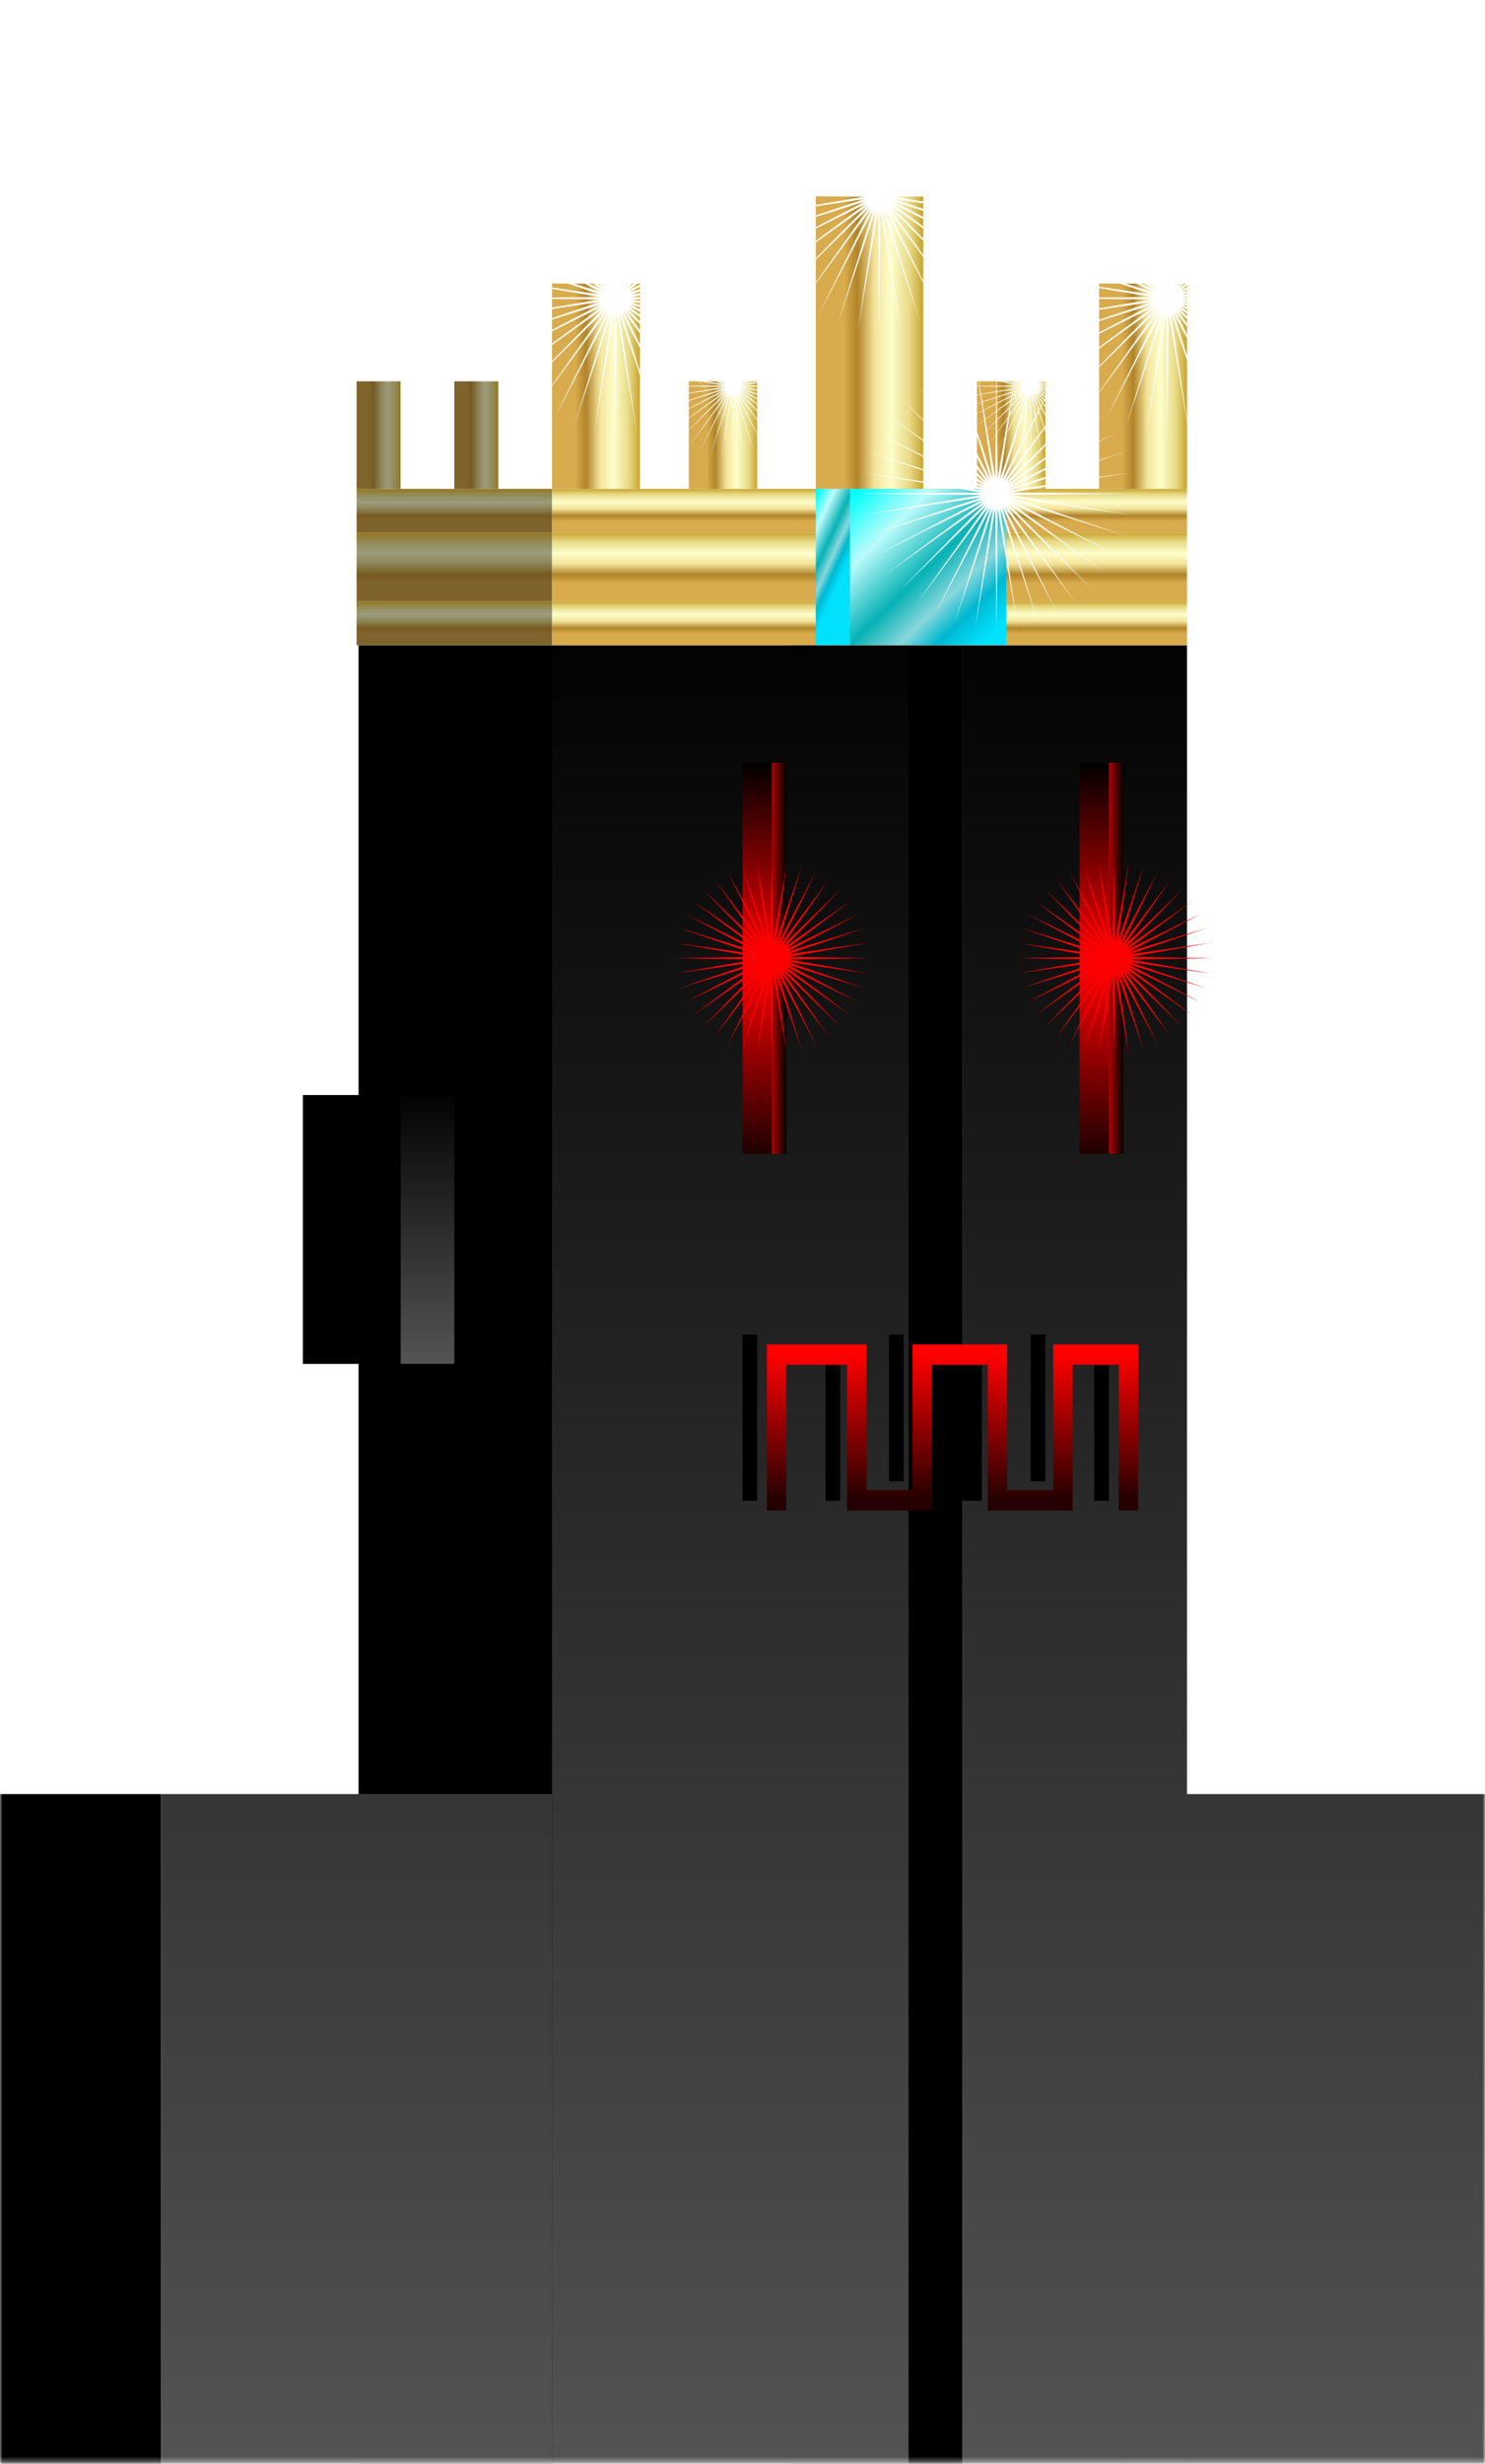 <svg width="304" height="504" viewBox="0 0 304 504" fill="none" xmlns="http://www.w3.org/2000/svg">
<mask id="mask0_6009_301" style="mask-type:luminance" maskUnits="userSpaceOnUse" x="0" y="0" width="304" height="504">
<path d="M304 0.318H0V503.682H304V0.318Z" fill="white"/>
</mask>
<g mask="url(#mask0_6009_301)">
<path d="M33 367H0V508H33V367Z" fill="black"/>
<path d="M113.213 132H73.402V508H113.213V132Z" fill="black"/>
<path d="M197 132H162V508H197V132Z" fill="black"/>
<path d="M230 367H304V508H230V367Z" fill="url(#paint0_linear_6009_301)"/>
<path d="M197 132H243V508H197V132Z" fill="url(#paint1_linear_6009_301)"/>
<path d="M113 132H186V508H113V132Z" fill="url(#paint2_linear_6009_301)"/>
<path d="M33 367H113V508H33V367Z" fill="url(#paint3_linear_6009_301)"/>
<path d="M93 224H82V279H93V224Z" fill="url(#paint4_linear_6009_301)"/>
<path d="M82 224H62V279H82V224Z" fill="black"/>
<path d="M155 273H152V307H155V273Z" fill="black"/>
<path d="M172 277H169V307H172V277Z" fill="black"/>
<path d="M185 273H182V303H185V273Z" fill="black"/>
<path d="M201 277H197V307H201V277Z" fill="black"/>
<path d="M214 273H211V303H214V273Z" fill="black"/>
<path d="M227 277H224V307H227V277Z" fill="black"/>
<g filter="url(#filter0_d_6009_301)">
<path d="M227.026 277.185H217.588V307H200.203V277.185H188.778V307H171.392V277.185H158.974V307H155V273H175.366V302.815H184.804V273H204.176V302.815H213.614V273H231V307H227.026V277.185Z" fill="url(#paint5_linear_6009_301)"/>
</g>
<path d="M161 156H152V236H161V156Z" fill="url(#paint6_linear_6009_301)"/>
<path d="M161 156H158V236H161V156Z" fill="url(#paint7_linear_6009_301)"/>
<path d="M230 156H221V236H230V156Z" fill="url(#paint8_linear_6009_301)"/>
<path d="M230 156H227V236H230V156Z" fill="url(#paint9_linear_6009_301)"/>
<path d="M228 176L228.276 192.491L231.129 176.246L228.822 192.577L234.18 176.979L229.347 192.748L237.08 178.18L229.839 192.999L239.756 179.82L230.286 193.323L242.142 181.858L230.677 193.714L244.18 184.244L231.001 194.161L245.82 186.92L231.252 194.653L247.021 189.82L231.423 195.178L247.754 192.871L231.509 195.724L248 196L231.509 196.276L247.754 199.129L231.423 196.822L247.021 202.18L231.252 197.347L245.82 205.08L231.001 197.839L244.18 207.756L230.677 198.286L242.142 210.142L230.286 198.677L239.756 212.18L229.839 199.001L237.08 213.82L229.347 199.252L234.18 215.021L228.822 199.423L231.129 215.754L228.276 199.509L228 216L227.724 199.509L224.871 215.754L227.178 199.423L221.82 215.021L226.653 199.252L218.92 213.82L226.161 199.001L216.244 212.18L225.714 198.677L213.858 210.142L225.323 198.286L211.82 207.756L224.999 197.839L210.18 205.08L224.748 197.347L208.979 202.18L224.577 196.822L208.246 199.129L224.491 196.276L208 196L224.491 195.724L208.246 192.871L224.577 195.178L208.979 189.82L224.748 194.653L210.18 186.92L224.999 194.161L211.82 184.244L225.323 193.714L213.858 181.858L225.714 193.323L216.244 179.82L226.161 192.999L218.92 178.18L226.653 192.748L221.82 176.979L227.178 192.577L224.871 176.246L227.724 192.491L228 176Z" fill="#FF0000"/>
<path d="M158 176L158.276 192.491L161.129 176.246L158.822 192.577L164.18 176.979L159.347 192.748L167.08 178.18L159.839 192.999L169.756 179.82L160.286 193.323L172.142 181.858L160.677 193.714L174.18 184.244L161.001 194.161L175.82 186.92L161.252 194.653L177.021 189.82L161.423 195.178L177.754 192.871L161.509 195.724L178 196L161.509 196.276L177.754 199.129L161.423 196.822L177.021 202.18L161.252 197.347L175.82 205.08L161.001 197.839L174.18 207.756L160.677 198.286L172.142 210.142L160.286 198.677L169.756 212.18L159.839 199.001L167.08 213.82L159.347 199.252L164.18 215.021L158.822 199.423L161.129 215.754L158.276 199.509L158 216L157.724 199.509L154.871 215.754L157.178 199.423L151.82 215.021L156.653 199.252L148.92 213.82L156.161 199.001L146.244 212.18L155.714 198.677L143.858 210.142L155.323 198.286L141.82 207.756L154.999 197.839L140.18 205.08L154.748 197.347L138.979 202.18L154.577 196.822L138.246 199.129L154.491 196.276L138 196L154.491 195.724L138.246 192.871L154.577 195.178L138.979 189.82L154.748 194.653L140.18 186.92L154.999 194.161L141.82 184.244L155.323 193.714L143.858 181.858L155.714 193.323L146.244 179.82L156.161 192.999L148.92 178.18L156.653 192.748L151.82 176.979L157.178 192.577L154.871 176.246L157.724 192.491L158 176Z" fill="#FF0000"/>
<path d="M243 123H113V132H243V123Z" fill="url(#paint10_linear_6009_301)"/>
<path d="M243 109H113V123H243V109Z" fill="url(#paint11_linear_6009_301)"/>
<path d="M243 100H113V109H243V100Z" fill="url(#paint12_linear_6009_301)"/>
<path d="M131 100V58H113V100H131Z" fill="url(#paint13_linear_6009_301)"/>
<path d="M243 100V58H225V100H243Z" fill="url(#paint14_linear_6009_301)"/>
<path d="M214 100V78H200V100H214Z" fill="url(#paint15_linear_6009_301)"/>
<path d="M155 100V78H141V100H155Z" fill="url(#paint16_linear_6009_301)"/>
<path d="M189 100V40H167V100H189Z" fill="url(#paint17_linear_6009_301)"/>
<path d="M113 123H73V132H113V123Z" fill="url(#paint18_linear_6009_301)"/>
<path d="M113 109H73V123H113V109Z" fill="url(#paint19_linear_6009_301)"/>
<path d="M113 100H73V109H113V100Z" fill="url(#paint20_linear_6009_301)"/>
<path d="M82 100V78H73V100H82Z" fill="url(#paint21_linear_6009_301)"/>
<path d="M102 100V78H93V100H102Z" fill="url(#paint22_linear_6009_301)"/>
<path d="M206 100H174V132H206V100Z" fill="url(#paint23_linear_6009_301)"/>
<path d="M174 100H167V132H174V100Z" fill="url(#paint24_linear_6009_301)"/>
<path d="M204 73L204.244 97.902L208.38 73.345L204.726 97.978L212.652 74.37L205.189 98.129L216.712 76.052L205.624 98.35L220.458 78.347L206.018 98.637L223.799 81.201L206.363 98.982L226.652 84.542L206.65 99.376L228.948 88.288L206.871 99.811L230.63 92.347L207.022 100.274L231.655 96.62L207.098 100.756L232 101L207.098 101.244L231.655 105.38L207.022 101.726L230.63 109.652L206.871 102.189L228.948 113.712L206.65 102.624L226.652 117.458L206.363 103.018L223.799 120.799L206.018 103.363L220.458 123.652L205.624 103.65L216.712 125.948L205.189 103.871L212.652 127.63L204.726 104.022L208.38 128.655L204.244 104.098L204 129L203.756 104.098L199.62 128.655L203.274 104.022L195.348 127.63L202.811 103.871L191.288 125.948L202.376 103.65L187.542 123.652L201.982 103.363L184.201 120.799L201.637 103.018L181.348 117.458L201.35 102.624L179.052 113.712L201.129 102.189L177.37 109.652L200.978 101.726L176.345 105.38L200.902 101.244L176 101L200.902 100.756L176.345 96.62L200.978 100.274L177.37 92.347L201.129 99.811L179.052 88.288L201.35 99.376L181.348 84.542L201.637 98.982L184.201 81.201L201.982 98.637L187.542 78.347L202.376 98.35L191.288 76.052L202.811 98.129L195.348 74.37L203.274 97.978L199.62 73.345L203.756 97.902L204 73Z" fill="white"/>
<path d="M126 33L126.244 57.902L130.38 33.345L126.726 57.978L134.652 34.37L127.189 58.129L138.712 36.052L127.624 58.35L142.458 38.347L128.018 58.637L145.799 41.201L128.363 58.981L148.652 44.542L128.65 59.376L150.948 48.288L128.871 59.811L152.63 52.347L129.022 60.275L153.655 56.62L129.098 60.756L154 61L129.098 61.244L153.655 65.38L129.022 61.725L152.63 69.653L128.871 62.189L150.948 73.712L128.65 62.624L148.652 77.458L128.363 63.019L145.799 80.799L128.018 63.363L142.458 83.653L127.624 63.65L138.712 85.948L127.189 63.871L134.652 87.63L126.726 64.022L130.38 88.655L126.244 64.098L126 89L125.756 64.098L121.62 88.655L125.274 64.022L117.348 87.63L124.811 63.871L113.288 85.948L124.376 63.65L109.542 83.653L123.982 63.363L106.201 80.799L123.637 63.019L103.348 77.458L123.35 62.624L101.052 73.712L123.129 62.189L99.37 69.653L122.978 61.725L98.345 65.38L122.902 61.244L98 61L122.902 60.756L98.345 56.62L122.978 60.275L99.37 52.347L123.129 59.811L101.052 48.288L123.35 59.376L103.348 44.542L123.637 58.981L106.201 41.201L123.982 58.637L109.542 38.347L124.376 58.35L113.288 36.052L124.811 58.129L117.348 34.37L125.274 57.978L121.62 33.345L125.756 57.902L126 33Z" fill="white"/>
<path d="M239 33L239.244 57.902L243.38 33.345L239.726 57.978L247.652 34.37L240.189 58.129L251.712 36.052L240.624 58.35L255.458 38.347L241.018 58.637L258.799 41.201L241.363 58.981L261.652 44.542L241.65 59.376L263.948 48.288L241.871 59.811L265.63 52.347L242.022 60.275L266.655 56.62L242.098 60.756L267 61L242.098 61.244L266.655 65.38L242.022 61.725L265.63 69.653L241.871 62.189L263.948 73.712L241.65 62.624L261.652 77.458L241.363 63.019L258.799 80.799L241.018 63.363L255.458 83.653L240.624 63.65L251.712 85.948L240.189 63.871L247.652 87.63L239.726 64.022L243.38 88.655L239.244 64.098L239 89L238.756 64.098L234.62 88.655L238.274 64.022L230.348 87.63L237.811 63.871L226.288 85.948L237.376 63.65L222.542 83.653L236.982 63.363L219.201 80.799L236.637 63.019L216.348 77.458L236.35 62.624L214.052 73.712L236.129 62.189L212.37 69.653L235.978 61.725L211.345 65.38L235.902 61.244L211 61L235.902 60.756L211.345 56.62L235.978 60.275L212.37 52.347L236.129 59.811L214.052 48.288L236.35 59.376L216.348 44.542L236.637 58.981L219.201 41.201L236.982 58.637L222.542 38.347L237.376 58.35L226.288 36.052L237.811 58.129L230.348 34.37L238.274 57.978L234.62 33.345L238.756 57.902L239 33Z" fill="white"/>
<path d="M180 12L180.244 36.902L184.38 12.345L180.726 36.978L188.652 13.37L181.189 37.129L192.712 15.052L181.624 37.35L196.458 17.348L182.018 37.637L199.799 20.201L182.363 37.981L202.652 23.542L182.65 38.376L204.948 27.288L182.871 38.811L206.63 31.348L183.022 39.275L207.655 35.62L183.098 39.756L208 40L183.098 40.244L207.655 44.38L183.022 40.725L206.63 48.653L182.871 41.189L204.948 52.712L182.65 41.624L202.652 56.458L182.363 42.019L199.799 59.799L182.018 42.363L196.458 62.653L181.624 42.65L192.712 64.948L181.189 42.871L188.652 66.63L180.726 43.022L184.38 67.655L180.244 43.098L180 68L179.756 43.098L175.62 67.655L179.274 43.022L171.348 66.63L178.811 42.871L167.288 64.948L178.376 42.65L163.542 62.653L177.982 42.363L160.201 59.799L177.637 42.019L157.348 56.458L177.35 41.624L155.052 52.712L177.129 41.189L153.37 48.653L176.978 40.725L152.345 44.38L176.902 40.244L152 40L176.902 39.756L152.345 35.62L176.978 39.275L153.37 31.348L177.129 38.811L155.052 27.288L177.35 38.376L157.348 23.542L177.637 37.981L160.201 20.201L177.982 37.637L163.542 17.348L178.376 37.35L167.288 15.052L178.811 37.129L171.348 13.37L179.274 36.978L175.62 12.345L179.756 36.902L180 12Z" fill="white"/>
<path d="M150 64L150.131 77.34L152.347 64.185L150.389 77.381L154.635 64.734L150.637 77.462L156.81 65.635L150.87 77.58L158.817 66.865L151.081 77.734L160.607 68.393L151.266 77.919L162.135 70.183L151.42 78.13L163.365 72.19L151.538 78.363L164.266 74.365L151.619 78.611L164.815 76.653L151.66 78.869L165 79L151.66 79.131L164.815 81.347L151.619 79.389L164.266 83.635L151.538 79.637L163.365 85.81L151.42 79.87L162.135 87.817L151.266 80.081L160.607 89.607L151.081 80.266L158.817 91.135L150.87 80.42L156.81 92.365L150.637 80.538L154.635 93.266L150.389 80.619L152.347 93.815L150.131 80.66L150 94L149.869 80.66L147.653 93.815L149.611 80.619L145.365 93.266L149.363 80.538L143.19 92.365L149.13 80.42L141.183 91.135L148.919 80.266L139.393 89.607L148.734 80.081L137.865 87.817L148.58 79.87L136.635 85.81L148.462 79.637L135.734 83.635L148.381 79.389L135.185 81.347L148.34 79.131L135 79L148.34 78.869L135.185 76.653L148.381 78.611L135.734 74.365L148.462 78.363L136.635 72.19L148.58 78.13L137.865 70.183L148.734 77.919L139.393 68.393L148.919 77.734L141.183 66.865L149.13 77.58L143.19 65.635L149.363 77.462L145.365 64.734L149.611 77.381L147.653 64.185L149.869 77.34L150 64Z" fill="white"/>
<path d="M211 64L211.131 77.34L213.347 64.185L211.389 77.381L215.635 64.734L211.637 77.462L217.81 65.635L211.87 77.58L219.817 66.865L212.081 77.734L221.607 68.393L212.266 77.919L223.135 70.183L212.42 78.13L224.365 72.19L212.538 78.363L225.266 74.365L212.619 78.611L225.815 76.653L212.66 78.869L226 79L212.66 79.131L225.815 81.347L212.619 79.389L225.266 83.635L212.538 79.637L224.365 85.81L212.42 79.87L223.135 87.817L212.266 80.081L221.607 89.607L212.081 80.266L219.817 91.135L211.87 80.42L217.81 92.365L211.637 80.538L215.635 93.266L211.389 80.619L213.347 93.815L211.131 80.66L211 94L210.869 80.66L208.653 93.815L210.611 80.619L206.365 93.266L210.363 80.538L204.19 92.365L210.13 80.42L202.183 91.135L209.919 80.266L200.393 89.607L209.734 80.081L198.865 87.817L209.58 79.87L197.635 85.81L209.462 79.637L196.734 83.635L209.381 79.389L196.185 81.347L209.34 79.131L196 79L209.34 78.869L196.185 76.653L209.381 78.611L196.734 74.365L209.462 78.363L197.635 72.19L209.58 78.13L198.865 70.183L209.734 77.919L200.393 68.393L209.919 77.734L202.183 66.865L210.13 77.58L204.19 65.635L210.363 77.462L206.365 64.734L210.611 77.381L208.653 64.185L210.869 77.34L211 64Z" fill="white"/>
</g>
<defs>
<filter id="filter0_d_6009_301" x="155" y="273" width="78" height="36" filterUnits="userSpaceOnUse" color-interpolation-filters="sRGB">
<feFlood flood-opacity="0" result="BackgroundImageFix"/>
<feColorMatrix in="SourceAlpha" type="matrix" values="0 0 0 0 0 0 0 0 0 0 0 0 0 0 0 0 0 0 127 0" result="hardAlpha"/>
<feOffset dx="2" dy="2"/>
<feComposite in2="hardAlpha" operator="out"/>
<feColorMatrix type="matrix" values="0 0 0 0 0 0 0 0 0 0 0 0 0 0 0 0 0 0 0.25 0"/>
<feBlend mode="normal" in2="BackgroundImageFix" result="effect1_dropShadow_6009_301"/>
<feBlend mode="normal" in="SourceGraphic" in2="effect1_dropShadow_6009_301" result="shape"/>
</filter>
<linearGradient id="paint0_linear_6009_301" x1="250.5" y1="132" x2="250.5" y2="508" gradientUnits="userSpaceOnUse">
<stop stop-color="#030303"/>
<stop offset="1" stop-color="#545454"/>
</linearGradient>
<linearGradient id="paint1_linear_6009_301" x1="250.5" y1="132" x2="250.5" y2="508" gradientUnits="userSpaceOnUse">
<stop stop-color="#030303"/>
<stop offset="1" stop-color="#545454"/>
</linearGradient>
<linearGradient id="paint2_linear_6009_301" x1="109.5" y1="132" x2="109.5" y2="508" gradientUnits="userSpaceOnUse">
<stop stop-color="#030303"/>
<stop offset="1" stop-color="#545454"/>
</linearGradient>
<linearGradient id="paint3_linear_6009_301" x1="109.5" y1="132" x2="109.5" y2="508" gradientUnits="userSpaceOnUse">
<stop stop-color="#030303"/>
<stop offset="1" stop-color="#545454"/>
</linearGradient>
<linearGradient id="paint4_linear_6009_301" x1="87.5" y1="224" x2="87.5" y2="279" gradientUnits="userSpaceOnUse">
<stop stop-color="#030303"/>
<stop offset="1" stop-color="#545454"/>
</linearGradient>
<linearGradient id="paint5_linear_6009_301" x1="193" y1="275.092" x2="193" y2="304.908" gradientUnits="userSpaceOnUse">
<stop stop-color="#FF0000"/>
<stop offset="1" stop-color="#240000"/>
</linearGradient>
<linearGradient id="paint6_linear_6009_301" x1="156.5" y1="156" x2="156.5" y2="236" gradientUnits="userSpaceOnUse">
<stop/>
<stop offset="0.519" stop-color="#FF0000"/>
<stop offset="1" stop-color="#200000"/>
</linearGradient>
<linearGradient id="paint7_linear_6009_301" x1="161" y1="196" x2="158" y2="196" gradientUnits="userSpaceOnUse">
<stop/>
<stop offset="1" stop-color="#B10000"/>
</linearGradient>
<linearGradient id="paint8_linear_6009_301" x1="225.5" y1="156" x2="225.5" y2="236" gradientUnits="userSpaceOnUse">
<stop/>
<stop offset="0.519" stop-color="#FF0000"/>
<stop offset="1" stop-color="#200000"/>
</linearGradient>
<linearGradient id="paint9_linear_6009_301" x1="230" y1="196" x2="227" y2="196" gradientUnits="userSpaceOnUse">
<stop/>
<stop offset="1" stop-color="#B10000"/>
</linearGradient>
<linearGradient id="paint10_linear_6009_301" x1="178" y1="123" x2="178" y2="132" gradientUnits="userSpaceOnUse">
<stop stop-color="#C9A32D"/>
<stop offset="0.125" stop-color="#E7D984"/>
<stop offset="0.298" stop-color="#FEFECA"/>
<stop offset="0.452" stop-color="#F3E49B"/>
<stop offset="0.611" stop-color="#B18429"/>
<stop offset="0.736" stop-color="#D8AB4D"/>
</linearGradient>
<linearGradient id="paint11_linear_6009_301" x1="178" y1="109" x2="178" y2="123" gradientUnits="userSpaceOnUse">
<stop stop-color="#C9A32D"/>
<stop offset="0.125" stop-color="#E7D984"/>
<stop offset="0.298" stop-color="#FEFECA"/>
<stop offset="0.452" stop-color="#F3E49B"/>
<stop offset="0.611" stop-color="#B18429"/>
<stop offset="0.736" stop-color="#D8AB4D"/>
</linearGradient>
<linearGradient id="paint12_linear_6009_301" x1="178" y1="100" x2="178" y2="109" gradientUnits="userSpaceOnUse">
<stop stop-color="#C9A32D"/>
<stop offset="0.125" stop-color="#E7D984"/>
<stop offset="0.298" stop-color="#FEFECA"/>
<stop offset="0.452" stop-color="#F3E49B"/>
<stop offset="0.611" stop-color="#B18429"/>
<stop offset="0.736" stop-color="#D8AB4D"/>
</linearGradient>
<linearGradient id="paint13_linear_6009_301" x1="131" y1="79" x2="113" y2="79" gradientUnits="userSpaceOnUse">
<stop stop-color="#C9A32D"/>
<stop offset="0.125" stop-color="#E7D984"/>
<stop offset="0.298" stop-color="#FEFECA"/>
<stop offset="0.452" stop-color="#F3E49B"/>
<stop offset="0.611" stop-color="#B18429"/>
<stop offset="0.736" stop-color="#D8AB4D"/>
</linearGradient>
<linearGradient id="paint14_linear_6009_301" x1="243" y1="79" x2="225" y2="79" gradientUnits="userSpaceOnUse">
<stop stop-color="#C9A32D"/>
<stop offset="0.125" stop-color="#E7D984"/>
<stop offset="0.298" stop-color="#FEFECA"/>
<stop offset="0.452" stop-color="#F3E49B"/>
<stop offset="0.611" stop-color="#B18429"/>
<stop offset="0.736" stop-color="#D8AB4D"/>
</linearGradient>
<linearGradient id="paint15_linear_6009_301" x1="214" y1="89" x2="200" y2="89" gradientUnits="userSpaceOnUse">
<stop stop-color="#C9A32D"/>
<stop offset="0.125" stop-color="#E7D984"/>
<stop offset="0.298" stop-color="#FEFECA"/>
<stop offset="0.452" stop-color="#F3E49B"/>
<stop offset="0.611" stop-color="#B18429"/>
<stop offset="0.736" stop-color="#D8AB4D"/>
</linearGradient>
<linearGradient id="paint16_linear_6009_301" x1="155" y1="89" x2="141" y2="89" gradientUnits="userSpaceOnUse">
<stop stop-color="#C9A32D"/>
<stop offset="0.125" stop-color="#E7D984"/>
<stop offset="0.298" stop-color="#FEFECA"/>
<stop offset="0.452" stop-color="#F3E49B"/>
<stop offset="0.611" stop-color="#B18429"/>
<stop offset="0.736" stop-color="#D8AB4D"/>
</linearGradient>
<linearGradient id="paint17_linear_6009_301" x1="189" y1="70" x2="167" y2="70" gradientUnits="userSpaceOnUse">
<stop stop-color="#C9A32D"/>
<stop offset="0.125" stop-color="#E7D984"/>
<stop offset="0.298" stop-color="#FEFECA"/>
<stop offset="0.452" stop-color="#F3E49B"/>
<stop offset="0.611" stop-color="#B18429"/>
<stop offset="0.736" stop-color="#D8AB4D"/>
</linearGradient>
<linearGradient id="paint18_linear_6009_301" x1="93" y1="123" x2="93" y2="132" gradientUnits="userSpaceOnUse">
<stop stop-color="#93761F"/>
<stop offset="0.125" stop-color="#928953"/>
<stop offset="0.298" stop-color="#9C9C7D"/>
<stop offset="0.452" stop-color="#8D8458"/>
<stop offset="0.611" stop-color="#775A21"/>
<stop offset="0.736" stop-color="#7E642C"/>
</linearGradient>
<linearGradient id="paint19_linear_6009_301" x1="93" y1="109" x2="93" y2="123" gradientUnits="userSpaceOnUse">
<stop stop-color="#93761F"/>
<stop offset="0.125" stop-color="#928953"/>
<stop offset="0.298" stop-color="#9C9C7D"/>
<stop offset="0.452" stop-color="#8D8458"/>
<stop offset="0.611" stop-color="#775A21"/>
<stop offset="0.736" stop-color="#7E642C"/>
</linearGradient>
<linearGradient id="paint20_linear_6009_301" x1="93" y1="100" x2="93" y2="109" gradientUnits="userSpaceOnUse">
<stop stop-color="#93761F"/>
<stop offset="0.125" stop-color="#928953"/>
<stop offset="0.298" stop-color="#9C9C7D"/>
<stop offset="0.452" stop-color="#8D8458"/>
<stop offset="0.611" stop-color="#775A21"/>
<stop offset="0.736" stop-color="#7E642C"/>
</linearGradient>
<linearGradient id="paint21_linear_6009_301" x1="82" y1="89" x2="73" y2="89" gradientUnits="userSpaceOnUse">
<stop stop-color="#93761F"/>
<stop offset="0.125" stop-color="#928953"/>
<stop offset="0.298" stop-color="#9C9C7D"/>
<stop offset="0.452" stop-color="#8D8458"/>
<stop offset="0.611" stop-color="#775A21"/>
<stop offset="0.736" stop-color="#7E642C"/>
</linearGradient>
<linearGradient id="paint22_linear_6009_301" x1="102" y1="89" x2="93" y2="89" gradientUnits="userSpaceOnUse">
<stop stop-color="#93761F"/>
<stop offset="0.125" stop-color="#928953"/>
<stop offset="0.298" stop-color="#9C9C7D"/>
<stop offset="0.452" stop-color="#8D8458"/>
<stop offset="0.611" stop-color="#775A21"/>
<stop offset="0.736" stop-color="#7E642C"/>
</linearGradient>
<linearGradient id="paint23_linear_6009_301" x1="175" y1="101" x2="206" y2="133" gradientUnits="userSpaceOnUse">
<stop stop-color="#00FFFB"/>
<stop offset="0.231" stop-color="#BCFBFB"/>
<stop offset="0.481" stop-color="#06B2B5"/>
<stop offset="0.639" stop-color="#89D7DC"/>
<stop offset="0.755" stop-color="#00B8D0"/>
<stop offset="0.899" stop-color="#00E1FF"/>
</linearGradient>
<linearGradient id="paint24_linear_6009_301" x1="167.219" y1="101" x2="178.984" y2="106.409" gradientUnits="userSpaceOnUse">
<stop stop-color="#00FFFB"/>
<stop offset="0.231" stop-color="#BCFBFB"/>
<stop offset="0.481" stop-color="#06B2B5"/>
<stop offset="0.639" stop-color="#89D7DC"/>
<stop offset="0.755" stop-color="#00B8D0"/>
<stop offset="0.899" stop-color="#00E1FF"/>
</linearGradient>
</defs>
</svg>
